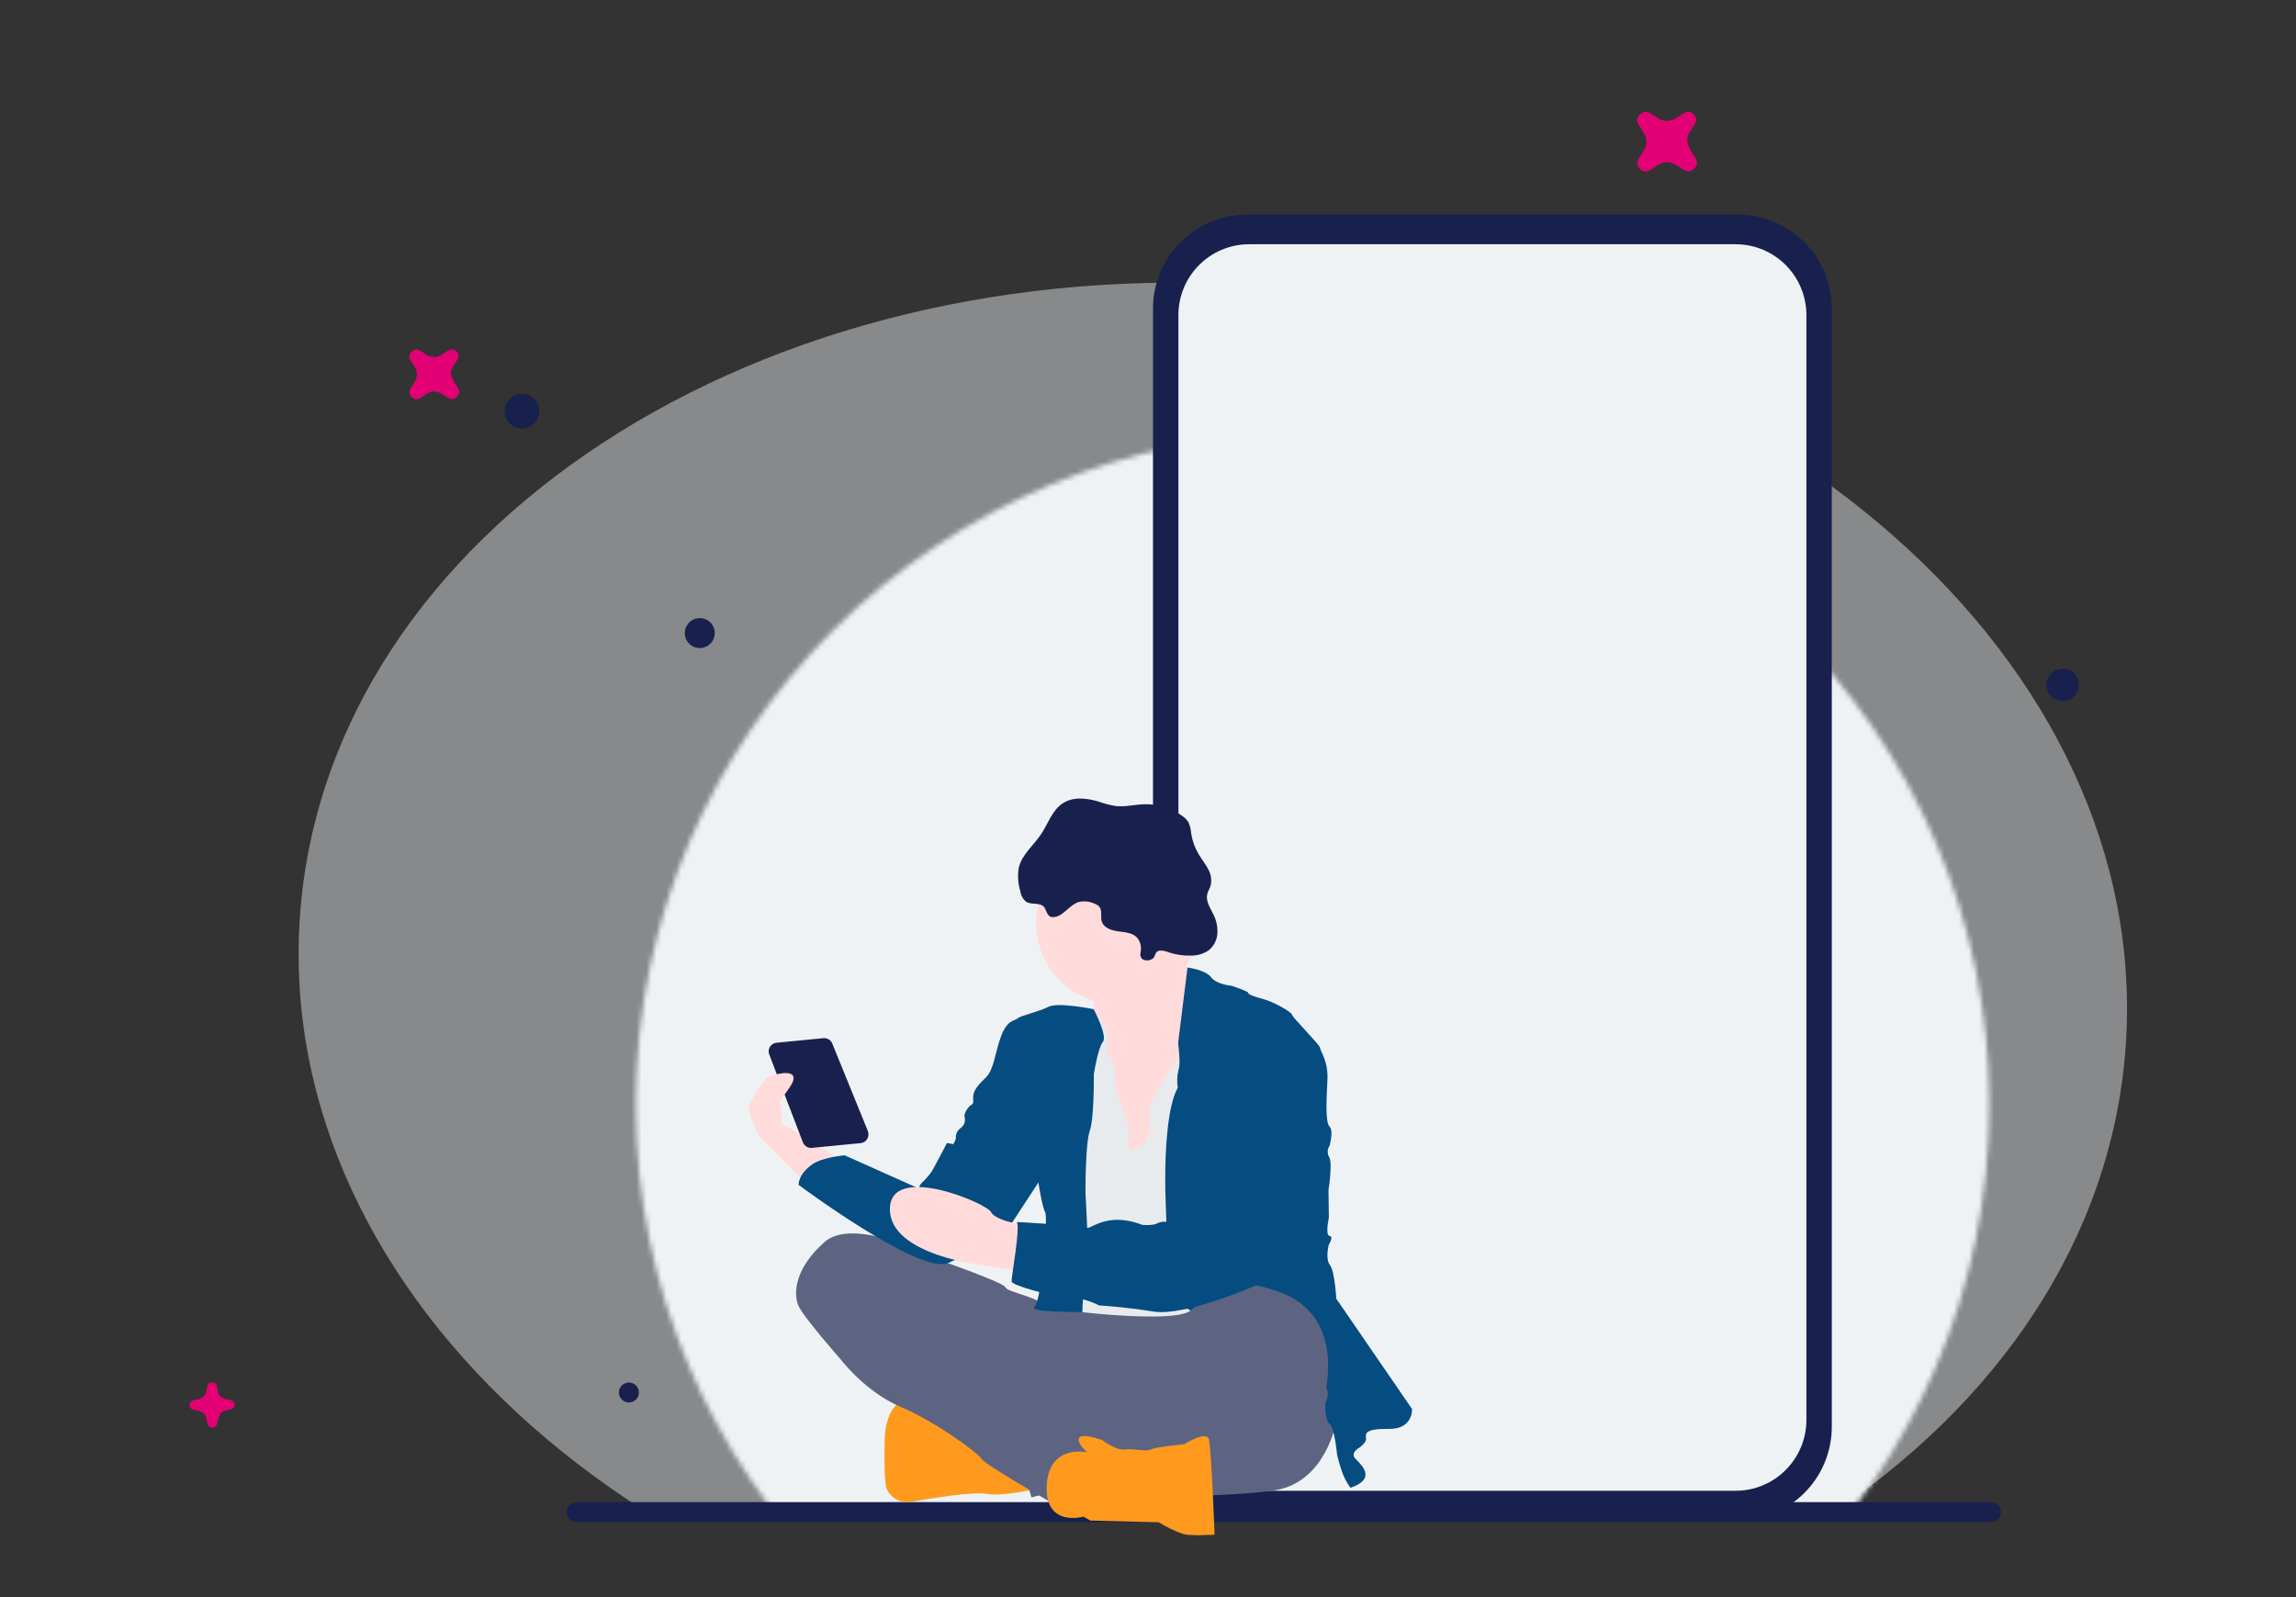 <svg width="460" height="320" viewBox="0 0 460 320" fill="none" xmlns="http://www.w3.org/2000/svg">
<rect x="0" y="0" width="460" height="320" fill="#333333" stroke="none"/>
<g clip-path="url(#clip0_651_8405)">
<mask id="mask0_651_8405" style="mask-type:alpha" maskUnits="userSpaceOnUse" x="20" y="16" width="421" height="287">
<rect x="20" y="16" width="421" height="287" fill="#C4C4C4"/>
</mask>
<g mask="url(#mask0_651_8405)">
<path opacity="0.45" d="M232.874 335.914C333.873 343.246 420.277 286.814 425.863 209.87C431.449 132.925 354.101 64.605 253.102 57.273C152.103 49.941 65.699 106.373 60.113 183.318C54.528 260.262 131.875 328.582 232.874 335.914Z" fill="#EFF2F4"/>
</g>
<mask id="mask1_651_8405" style="mask-type:alpha" maskUnits="userSpaceOnUse" x="127" y="86" width="272" height="271">
<path d="M262.968 356.044C337.857 356.044 398.566 295.737 398.566 221.344C398.566 146.952 337.857 86.644 262.968 86.644C188.08 86.644 127.371 146.952 127.371 221.344C127.371 295.737 188.08 356.044 262.968 356.044Z" fill="white"/>
</mask>
<g mask="url(#mask1_651_8405)">
<rect x="108" y="12" width="309" height="291" fill="#EFF2F4"/>
</g>
<path d="M413.25 140.466C415.045 140.466 416.5 139.011 416.5 137.216C416.5 135.421 415.045 133.966 413.25 133.966C411.455 133.966 410 135.421 410 137.216C410 139.011 411.455 140.466 413.25 140.466Z" fill="#18214D"/>
<path d="M126 281C127.105 281 128 280.105 128 279C128 277.895 127.105 277 126 277C124.895 277 124 277.895 124 279C124 280.105 124.895 281 126 281Z" fill="#18214D"/>
<path d="M140.201 129.845C141.858 129.845 143.201 128.502 143.201 126.845C143.201 125.188 141.858 123.845 140.201 123.845C138.544 123.845 137.201 125.188 137.201 126.845C137.201 128.502 138.544 129.845 140.201 129.845Z" fill="#18214D"/>
<path d="M104.582 85.877C106.515 85.877 108.082 84.31 108.082 82.377C108.082 80.444 106.515 78.877 104.582 78.877C102.649 78.877 101.082 80.444 101.082 82.377C101.082 84.31 102.649 85.877 104.582 85.877Z" fill="#18214D"/>
<path d="M339.38 33.806C337.663 35.531 336.375 32.512 333.972 32.512C331.569 32.512 330.281 35.617 328.565 33.806C326.848 32.081 329.852 30.788 329.852 28.373C329.852 25.959 326.762 24.665 328.565 22.94C330.281 21.216 331.569 24.234 333.972 24.234C336.375 24.234 337.663 21.129 339.38 22.94C341.096 24.665 337.491 26.217 338.092 28.546C338.779 31.391 341.096 32.081 339.38 33.806Z" fill="#E20074"/>
<path d="M42.5 286C41.1 286 41.8 284.2 40.8 283.2C39.8 282.2 38 282.95 38 281.5C38 280.1 39.8 280.8 40.8 279.8C41.8 278.8 41.05 277 42.5 277C43.95 277 43.2 278.8 44.2 279.8C45.2 280.8 47 280.05 47 281.5C47 282.9 44.85 282.05 44.15 283.3C43.25 284.75 43.9 286 42.5 286Z" fill="#E20074"/>
<path d="M91.473 79.524C90.044 80.962 88.972 78.447 86.971 78.447C84.971 78.447 83.899 81.034 82.47 79.524C81.041 78.087 83.542 77.009 83.542 74.997C83.542 72.985 80.969 71.907 82.47 70.47C83.97 69.032 84.971 71.548 86.971 71.548C88.972 71.548 90.044 68.961 91.473 70.47C92.902 71.907 89.901 73.201 90.401 75.141C91.044 77.512 92.902 78.087 91.473 79.524Z" fill="#E20074"/>
<path d="M115.512 302.966H398.878" stroke="#18214D" stroke-width="4" stroke-miterlimit="10" stroke-linecap="round"/>
<path d="M348.215 304.627H249.785C239.432 304.627 231 296.265 231 285.814V61.813C231 51.444 239.432 42.999 249.785 42.999H348.215C358.568 42.999 367 51.444 367 61.813V285.814C367 296.265 358.568 304.627 348.215 304.627Z" fill="#18214D"/>
<path d="M347.715 298.691H250.286C242.438 298.691 236.093 292.336 236.093 284.477V63.151C236.093 55.292 242.438 48.937 250.286 48.937H347.715C355.563 48.937 361.908 55.292 361.908 63.151V284.477C361.908 292.336 355.563 298.691 347.715 298.691Z" fill="#EFF2F4"/>
<path d="M267.737 284.756C267.737 284.756 265.756 296.771 255.684 298.546C245.612 300.32 211.987 299.97 211.987 299.97C211.987 299.97 192.759 297.192 185.809 280.919C178.859 264.647 174.386 258.165 180.373 257.884C186.36 257.604 218.471 268.779 220.312 268.904C222.152 269.028 269.515 244.165 267.737 284.756Z" fill="#5D6482"/>
<path d="M177.568 298.133C177.881 298.902 178.395 299.573 179.057 300.073C179.718 300.573 180.503 300.884 181.327 300.973C181.735 300.999 182.144 300.975 182.546 300.903C186.235 300.265 194.886 298.771 197.938 299.347C199.771 299.682 203.164 299.176 205.579 298.724C207.187 298.421 208.367 298.133 208.367 298.133C208.367 298.133 205.525 288.678 205.175 288.398C204.826 288.117 192.401 280.616 192.401 280.616L182.57 279.907C181.246 280.106 180.05 280.808 179.23 281.869C178.197 283.129 177.304 285.191 177.242 288.577C177.079 296.911 177.568 298.133 177.568 298.133Z" fill="#FF9A1E"/>
<path d="M159.918 261.511C160.834 263.783 168.569 272.53 168.569 272.53C168.569 272.53 173.461 278.927 180.419 281.869C187.377 284.81 195.951 291.114 196.587 292.25C196.999 292.981 202.544 296.328 206.442 298.623L207.32 299.137L209.253 300.265L210.278 300.849C210.278 300.849 212.655 298.943 215.023 297.02C217.392 295.098 219.683 293.215 219.683 293.129C219.683 293.044 220.677 290.499 220.459 290.359C220.242 290.219 219.861 289.301 218.96 288.157C218.01 286.888 216.772 285.864 215.349 285.168C213.291 284.108 211.65 282.384 210.69 280.273C210.69 280.273 210.379 280.048 209.913 279.744C208.948 279.079 207.869 278.596 206.729 278.32C205.176 278.126 202.256 274.927 202.256 274.927C201.121 274.186 200.174 273.19 199.492 272.017C198.715 270.46 187.742 262.881 186.725 262.18L213.392 279.347L219.776 283.456L228.932 276.281L243.329 262.063L238.577 261.845C231.587 261.542 219.162 261.067 217.609 261.425C216.337 261.719 215.026 261.805 213.726 261.682C213.726 261.682 210.185 261.838 207.84 260.6C205.495 259.363 201.806 258.779 201.379 257.861C200.952 256.943 188.402 252.538 188.402 252.538C188.402 252.538 171.318 243.441 165.206 248.842C159.095 254.242 158.994 259.223 159.918 261.511Z" fill="#5D6482"/>
<path d="M215.03 209.333L217.228 216.656L220.07 233.146L230.499 233.854L233.481 228.874L236.494 223.862C236.494 223.862 238.374 217.201 239.725 210.757C240.913 205.053 241.697 199.512 240.4 198.913C239.243 198.384 238.49 196.462 237.993 194.392C237.931 194.143 237.877 193.878 237.83 193.614C237.482 191.864 237.249 190.094 237.131 188.314C237.131 188.314 215.286 187.178 218.338 196.205C218.883 197.747 219.161 199.371 219.161 201.006C219.161 201.427 219.161 201.839 219.084 202.228C218.932 203.628 218.494 204.982 217.797 206.205C217.099 207.427 216.157 208.492 215.03 209.333Z" fill="#FFDBDB"/>
<path d="M210.496 208.127L211.273 220.578L213.043 231.169L215.031 236.08L216.81 262.912C216.81 262.912 233.894 264.897 238.072 262.874C238.38 262.755 238.649 262.553 238.849 262.29C243.873 254.687 242.227 232.664 242.227 232.664L244.137 218.446L242.864 211.068L239.757 210.742L237.381 210.485C237.381 210.485 236.845 211.146 236.069 212.174C233.964 214.952 230.097 220.43 230.361 222.71C230.71 225.823 229.934 229.037 228.722 229.535C227.511 230.033 226.525 230.889 226.315 230.033C226.013 229.316 225.937 228.523 226.098 227.761C226.315 226.547 225.173 222.85 225.173 222.85C225.173 222.85 223.263 218.516 223.403 216.672C223.543 214.827 223.193 212.687 222.626 212.189C222.059 211.691 221.275 211.193 221.912 208.921C222.549 206.648 219.116 202.22 219.116 202.22L210.496 208.127Z" fill="#E8EBEE"/>
<path d="M237.915 193.854C237.915 193.854 241.495 194.297 242.629 195.791C243.763 197.285 246.745 197.503 246.745 197.503C246.745 197.503 250.146 198.64 250.076 198.92C250.006 199.2 251.07 199.636 253.182 200.204C255.295 200.772 258.859 202.834 258.859 203.317C258.859 203.799 264.458 209.355 264.458 209.923C264.458 210.492 266.159 212.624 265.949 216.39C265.739 220.157 265.522 224.951 266.376 225.729C267.23 226.507 266.376 229.565 266.376 229.565C266.147 229.898 266.018 230.291 266.006 230.695C265.993 231.1 266.098 231.499 266.306 231.845C267.013 233.122 266.159 238.452 266.159 238.452L266.236 244.001C266.236 244.001 265.46 247.48 266.376 247.627C267.293 247.775 266.236 249.332 266.236 249.332C266.236 249.332 265.46 252.172 266.446 253.456C267.432 254.74 267.72 260.203 267.72 260.203L282.902 282.312C282.902 282.312 283.119 286.366 278.296 286.296C273.474 286.226 273.536 287.222 273.684 288.141C273.831 289.059 272.332 290.063 272.332 290.063C272.332 290.063 270.422 291.059 271.556 292.265C272.69 293.471 275.951 296.25 270.562 298.094C269.927 297.216 269.405 296.262 269.009 295.254C268.552 293.999 268.173 292.718 267.875 291.417C267.875 291.417 267.378 286.008 266.384 285.3C265.39 284.592 265.53 281.176 265.53 281.176C265.53 281.176 266.951 278.405 264.963 277.285C262.975 276.164 234.18 260.164 234.18 260.164L233.481 238.904C233.481 238.904 232.984 223.192 235.966 217.931C235.771 216.749 235.819 215.538 236.106 214.375C236.603 213.099 236.036 208.974 236.036 208.974L237.915 193.854Z" fill="#054C80"/>
<path d="M219.114 202.204C219.114 202.204 211.986 200.734 210.067 201.722C208.149 202.71 204.391 203.504 203.855 204.057C203.319 204.609 201.867 204.197 200.593 207.543C199.32 210.889 199.172 214.29 197.541 215.854C195.911 217.418 195.056 218.484 194.987 219.621C194.917 220.757 195.204 221.045 194.559 221.403C193.915 221.761 193.006 223.247 193.286 223.815C193.565 224.383 208.041 236.897 208.041 236.897C208.041 236.897 208.747 241.659 209.392 242.866C210.036 244.072 208.677 260.71 207.256 261.846C205.835 262.982 216.839 262.881 216.839 262.881C216.839 262.881 217.336 251.986 217.755 251.403C218.175 250.819 217.476 239.169 217.476 239.169C217.476 239.169 217.406 229.224 218.33 226.593C219.254 223.963 219.146 215.216 219.146 215.216C219.146 215.216 219.961 209.971 220.955 208.749C221.949 207.527 219.114 202.204 219.114 202.204Z" fill="#054C80"/>
<path d="M207.582 184.952C207.58 189.124 209.175 193.138 212.039 196.166C214.903 199.195 218.817 201.006 222.975 201.227C227.132 201.448 231.216 200.062 234.384 197.355C237.551 194.647 239.561 190.824 239.999 186.675C240.437 182.526 239.269 178.367 236.737 175.055C234.204 171.743 230.5 169.532 226.388 168.877C222.277 168.221 218.071 169.172 214.638 171.534C211.205 173.895 208.808 177.486 207.939 181.566C207.702 182.679 207.582 183.814 207.582 184.952Z" fill="#FFDBDB"/>
<path d="M164.587 239.998C164.408 240.143 156.315 231.997 152 227.5L156.5 225L180 239.476L164.587 239.998Z" fill="#FFDBDB"/>
<path d="M197.154 222.647L193.272 223.854C193.371 224.246 193.35 224.659 193.211 225.04C193.073 225.42 192.823 225.75 192.495 225.986C192.157 226.222 191.888 226.544 191.715 226.919C191.541 227.293 191.47 227.707 191.509 228.118C191.509 228.118 191.082 229.675 190.088 230.04C189.094 230.406 188.457 232.741 188.457 232.741L185.195 236.507C185.195 236.507 183.984 237.503 184.201 238.001C184.419 238.499 182.92 238.64 182.92 238.64L183.696 251.293L190.437 252.577L194.623 252.149L198.024 250.873L201.006 249.091L202.35 245.612L208.314 236.507L197.154 222.647Z" fill="#054C80"/>
<path d="M189.73 253.127C195.174 251.352 200.619 240.873 203.56 231.82L189.73 229C184.43 239.188 186.265 234.993 184.372 238.253L169.202 231.471C169.202 231.471 164.776 231.907 162.855 233.217C159.856 235.255 160.001 237.409 160.001 237.409C160.001 237.409 183.731 255.077 189.73 253.127Z" fill="#054C80"/>
<path d="M178.292 242.242C178.214 251.627 197.582 253.619 197.582 253.619L202.529 254.397L204.75 254.748L205.674 245.58C205.674 245.58 204.656 245.425 203.391 245.129C201.511 244.693 199.081 243.938 198.576 242.872C197.761 241.106 178.346 232.857 178.292 242.242Z" fill="#FFDBDB"/>
<path d="M228.534 191.683C228.453 191.348 228.453 190.998 228.534 190.663C228.623 190.184 228.609 189.691 228.492 189.217C228.376 188.743 228.16 188.3 227.859 187.916C226.95 186.881 225.42 186.788 224.053 186.609C222.687 186.43 221.118 185.916 220.73 184.593C220.45 183.644 220.877 182.484 220.272 181.706C219.988 181.388 219.623 181.154 219.215 181.029C218.222 180.579 217.104 180.48 216.047 180.749C214.23 181.34 213.143 183.473 211.256 183.737C210.971 183.793 210.675 183.761 210.409 183.644C209.695 183.286 209.633 182.251 209.12 181.667C208.258 180.757 206.62 181.348 205.571 180.671C204.935 180.139 204.525 179.386 204.422 178.562C203.952 177.036 203.846 175.421 204.111 173.846C204.725 171.208 207.085 169.395 208.584 167.13C209.99 165.029 210.782 162.368 212.886 160.975C214.991 159.582 217.701 159.893 220.085 160.601C221.181 160.993 222.309 161.29 223.456 161.488C225.374 161.722 227.3 161.201 229.225 161.138C231.955 161.05 234.637 161.871 236.851 163.473C237.351 163.799 237.774 164.229 238.094 164.734C238.414 165.449 238.603 166.216 238.653 166.998C238.88 168.467 239.389 169.879 240.152 171.154C240.742 172.158 241.495 173.06 242.031 174.095C242.63 175.11 242.814 176.318 242.544 177.465C242.357 178.049 242 178.578 241.86 179.177C241.55 180.562 242.458 181.893 243.079 183.169C243.684 184.337 243.971 185.645 243.91 186.959C243.877 187.614 243.709 188.255 243.416 188.842C243.124 189.429 242.713 189.948 242.21 190.368C241.155 191.101 239.898 191.485 238.614 191.465C237.058 191.512 235.506 191.278 234.032 190.772C233.489 190.53 232.894 190.425 232.301 190.469C231.47 190.64 231.578 191.146 231.221 191.761C230.748 192.586 228.915 192.749 228.534 191.683Z" fill="#18214D"/>
<path d="M201.339 282.974L205.937 297.69L206.659 300.024L208.849 299.425L213.679 298.094L235.174 292.18C237.882 292.062 240.532 291.356 242.94 290.11C247.004 287.828 251.654 286.812 256.297 287.192C259.139 287.456 262.3 286.227 264.925 281.371C264.925 281.371 270.881 263.744 255.847 258.694C240.812 253.643 240.09 261.378 240.09 261.378L239.88 261.503C239.298 261.877 237.667 263.059 237.605 264.476C237.535 266.211 233.722 264.6 231.726 265.589C229.731 266.577 220.024 279.052 218.323 278.966C216.622 278.88 215.271 278.102 214.557 279.316L214.51 279.394C213.982 280.118 212.405 280.289 211.357 280.312C211.031 280.329 210.705 280.329 210.379 280.312L210.239 280.351L209.152 280.678L201.339 282.974Z" fill="#5D6482"/>
<path d="M260.358 210.111C260.358 210.111 266.959 208.197 265.328 226.959C264.199 238.416 259.339 249.183 251.498 257.597C251.498 257.597 237.45 263.784 231.136 262.788C224.823 261.792 220.21 261.558 220.21 261.558C218.224 260.551 216.049 259.971 213.826 259.854C210.278 259.706 202.83 257.519 202.69 256.796C202.551 256.072 204.531 245.636 203.684 244.85C203.684 244.85 213.617 245.263 214.611 245.979C215.605 246.695 217.018 246.181 218.082 245.979C219.146 245.776 222.407 242.936 228.869 245.418C228.869 245.418 231.066 245.636 231.913 245.068C232.609 244.746 233.401 244.693 234.134 244.92C234.684 244.732 235.206 244.47 235.687 244.142C235.896 243.854 237.597 244.142 237.597 244.142C237.699 244.188 237.809 244.211 237.92 244.21C238.032 244.209 238.142 244.184 238.243 244.137C238.344 244.089 238.433 244.021 238.505 243.936C238.578 243.851 238.631 243.751 238.661 243.644C238.886 243.064 239.224 242.535 239.655 242.088C239.655 242.088 241.573 231.286 245.192 227.232C245.481 226.979 245.703 226.658 245.838 226.298C245.974 225.938 246.019 225.551 245.969 225.169C245.681 224.049 251.847 207.862 260.358 210.111Z" fill="#054C80"/>
<path d="M217.089 303.876L218.44 304.654L232.131 305.004C233.666 305.94 235.289 306.722 236.977 307.339C237.2 307.406 237.429 307.455 237.66 307.487C238.931 307.591 240.207 307.614 241.481 307.557C242.529 307.557 243.337 307.487 243.337 307.487C243.337 307.487 242.692 290.187 242.203 288.366C241.97 287.495 240.821 287.682 239.687 288.117C238.837 288.466 238.016 288.882 237.233 289.362C237.233 289.362 231.424 289.931 230.5 290.429C229.576 290.927 226.951 290.141 225.32 290.429C223.69 290.717 220.777 288.506 220.777 288.506C212.833 285.876 217.306 290.779 217.873 290.997C217.873 290.997 210.107 289.215 209.711 297.658C209.315 306.102 217.089 303.876 217.089 303.876Z" fill="#FF9A1E"/>
<path d="M155.539 208.928L164.966 208.006C165.722 207.946 166.45 208.363 166.741 209.077L173.869 226.598C174.305 227.699 173.607 228.918 172.443 229.037L162.638 229.989C161.882 230.079 161.155 229.603 160.864 228.889L154.143 211.337C153.677 210.237 154.405 209.047 155.539 208.928Z" fill="#18214D"/>
<path d="M152 227.5C152 227.5 149.808 222.879 150.012 221.876C150.186 220.874 152.773 216.168 154.081 215.694C156.436 214.859 159.75 214.357 158.849 216.724C158.238 218.284 155.855 220.567 156.291 221.291C156.698 222.015 156.5 225 156.5 225L152 227.5Z" fill="#FFDBDB"/>
</g>
<defs>
<clipPath id="clip0_651_8405">
<rect width="460" height="320" fill="white"/>
</clipPath>
</defs>
</svg>
